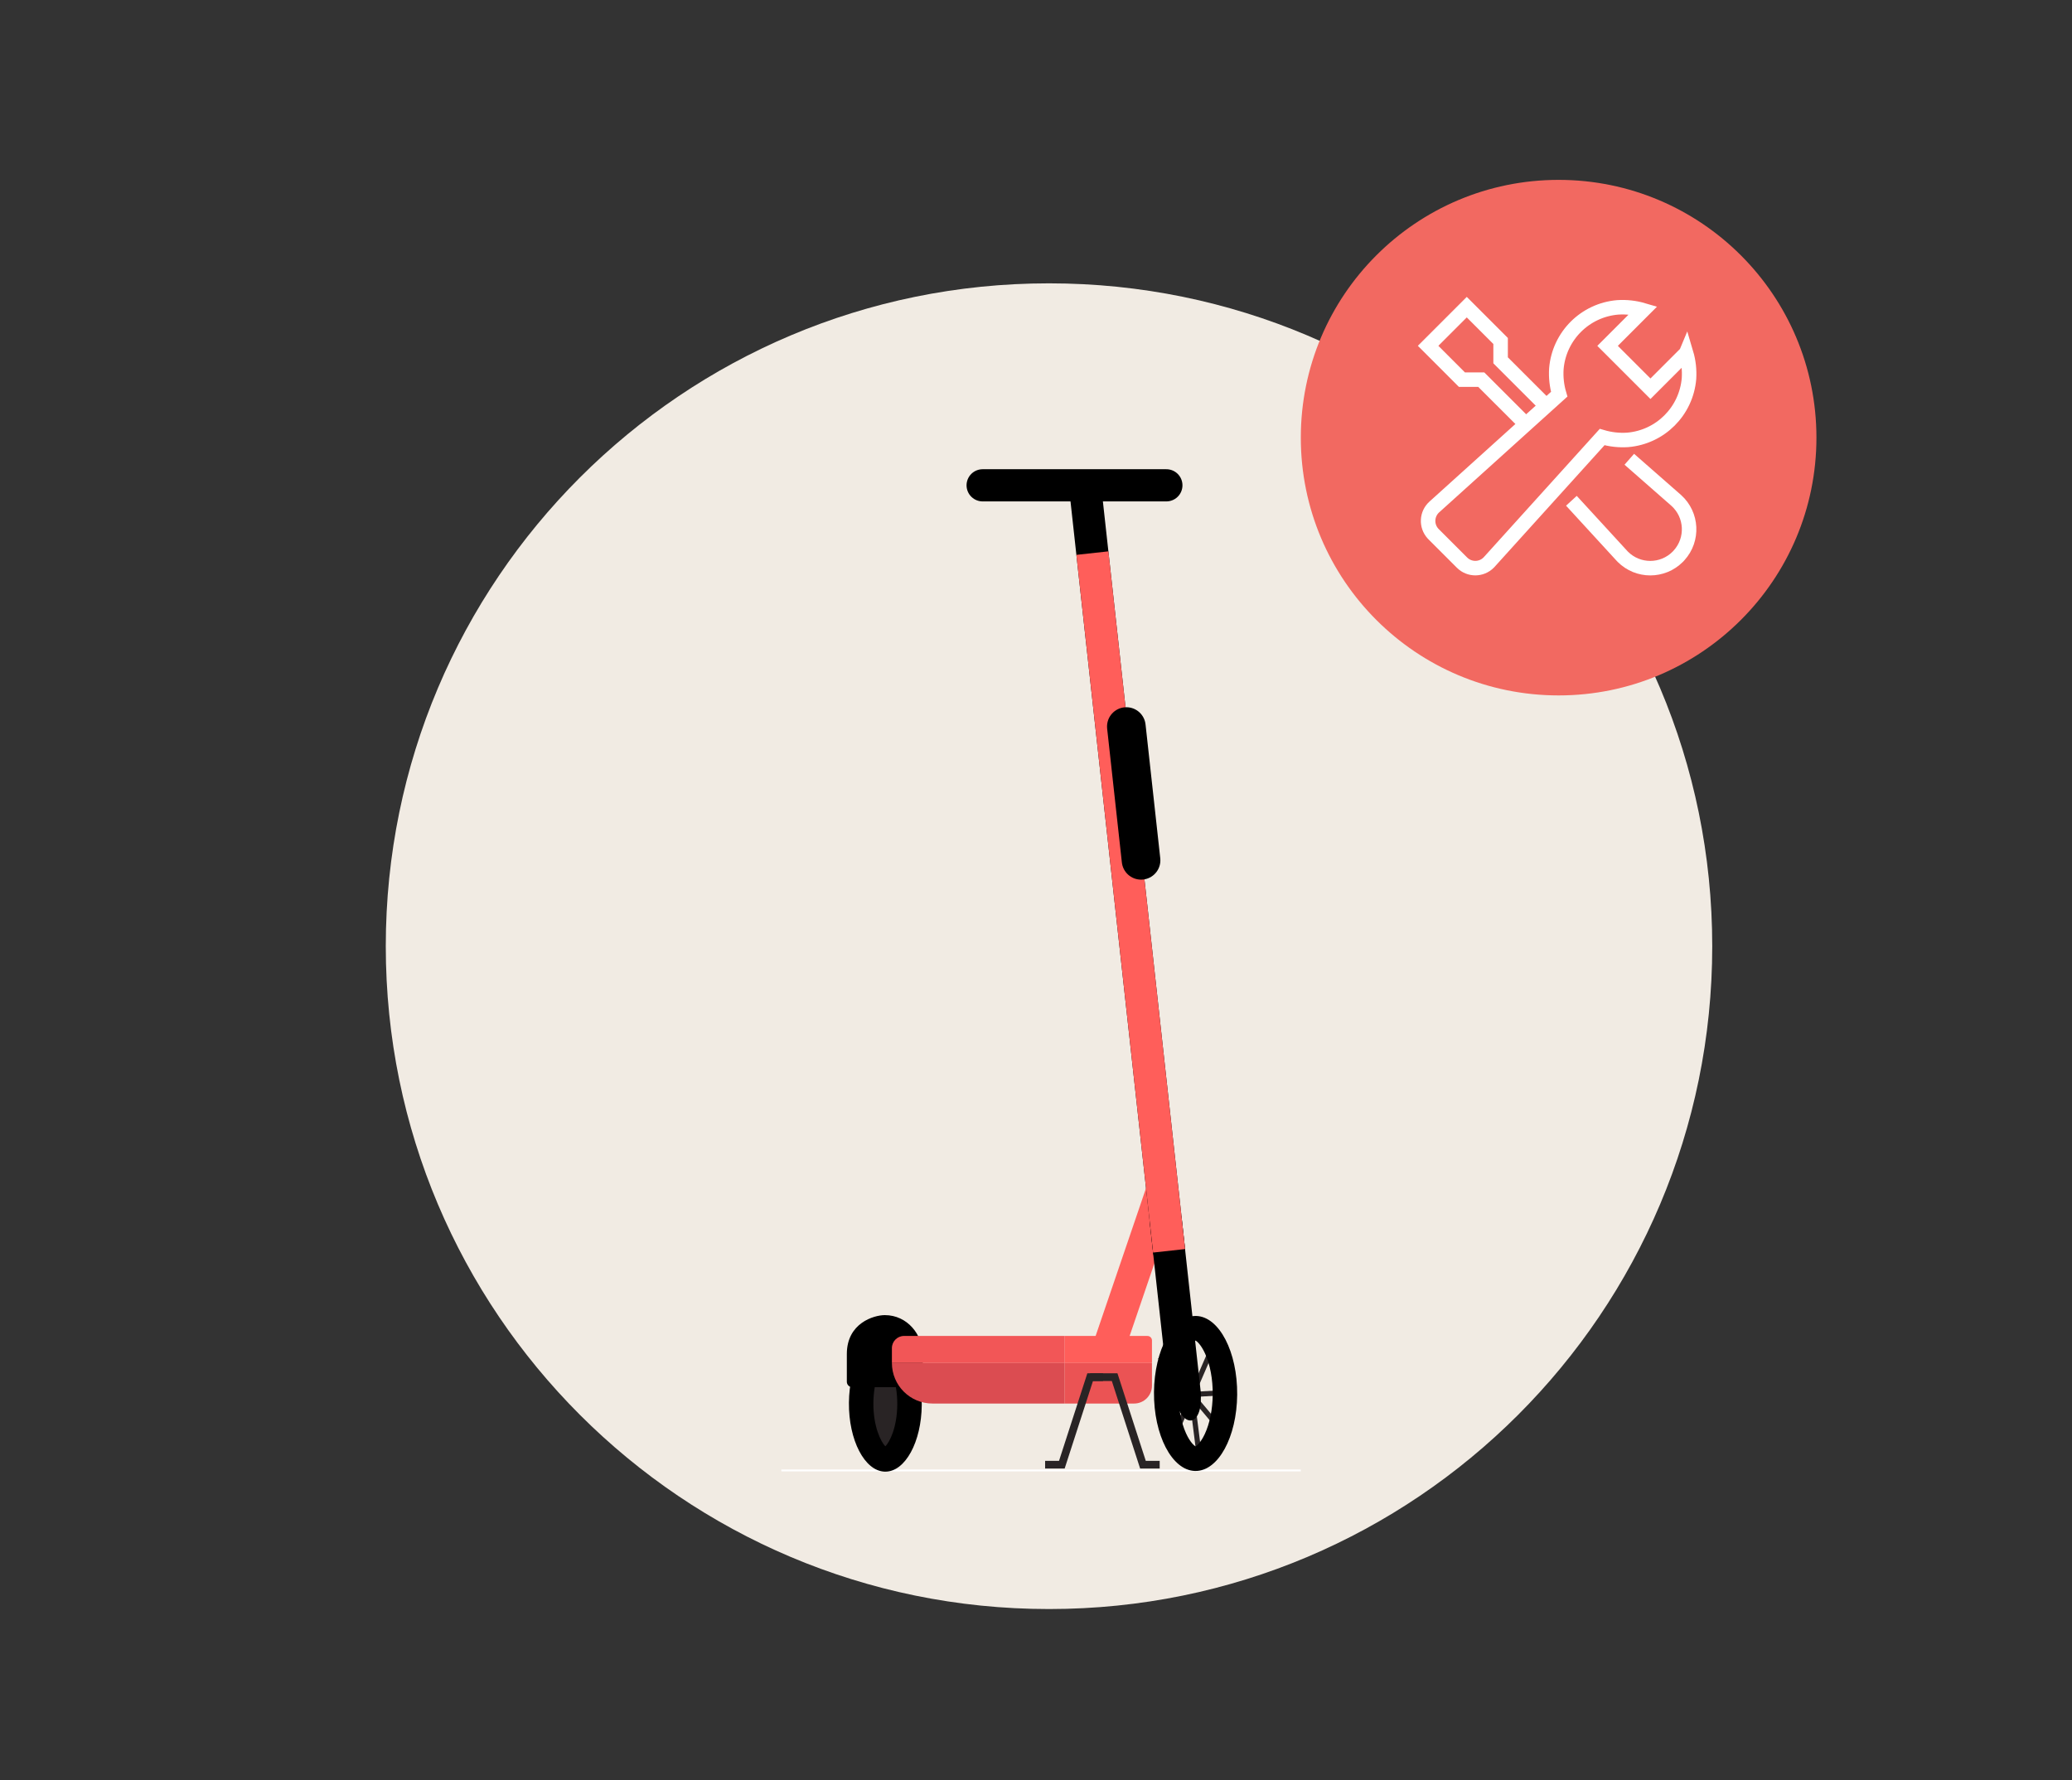 <?xml version="1.0" encoding="UTF-8"?> <svg xmlns="http://www.w3.org/2000/svg" xmlns:xlink="http://www.w3.org/1999/xlink" id="Layer_1" data-name="Layer 1" viewBox="0 0 1080 928"><rect x="0" y="0" width="1080" height="928" fill="#333333" stroke="none"/><defs><style> .cls-1, .cls-2, .cls-3, .cls-4, .cls-5, .cls-6, .cls-7, .cls-8, .cls-9 { fill: none; } .cls-10 { clip-path: url(#clippath); } .cls-2 { stroke-width: 20.13px; } .cls-2, .cls-3 { stroke: #000; stroke-linecap: round; stroke-linejoin: round; } .cls-11 { fill: #f26961; } .cls-12 { fill: #eb5354; } .cls-13 { fill: #f1ebe3; } .cls-14 { fill: #f25657; } .cls-15 { fill: #ff5e5a; } .cls-16 { fill: #db4c51; } .cls-17 { fill: #292425; } .cls-3, .cls-5 { stroke-width: 16.78px; } .cls-4 { stroke-width: 2.68px; } .cls-4, .cls-5, .cls-6, .cls-9 { stroke-miterlimit: 10; } .cls-4, .cls-9 { stroke: #292425; } .cls-5 { stroke: #ff5e5a; } .cls-6, .cls-7, .cls-8 { stroke: #fff; } .cls-7, .cls-8 { stroke-miterlimit: 6; stroke-width: 7.56px; } .cls-8 { stroke-linecap: square; } .cls-9 { stroke-width: 4.03px; } </style><clipPath id="clippath"><path class="cls-1" d="m546.63,147.71h.3c190.84,0,345.55,154.71,345.55,345.55h0c0,190.84-154.71,345.55-345.55,345.55h-.3c-190.84,0-345.55-154.71-345.55-345.55h0c0-190.84,154.71-345.55,345.55-345.55Z"></path></clipPath></defs><g class="cls-10"><path class="cls-13" d="m546.63,147.71h.3c190.84,0,345.55,154.71,345.55,345.55h0c0,190.84-154.71,345.55-345.55,345.55h-.3c-190.84,0-345.55-154.71-345.55-345.55h0c0-190.84,154.71-345.55,345.55-345.55Z"></path></g><line class="cls-6" x1="407.26" y1="766.56" x2="678.03" y2="766.56"></line><path class="cls-11" d="m812.41,93.77h0c74.22,0,134.38,60.16,134.38,134.38h0c0,74.22-60.16,134.38-134.38,134.38h0c-74.22,0-134.38-60.16-134.38-134.38h0c0-74.22,60.16-134.38,134.38-134.38Z"></path><g><path class="cls-8" d="m852.09,241.91l21.67,19c8.29,7.5,8.94,20.3,1.45,28.59-.23.25-.46.5-.71.76h0c-7.91,7.91-20.72,7.91-28.63,0-.25-.25-.48-.5-.71-.76l-23.53-25.65"></path><polyline class="cls-7" points="805.95 211.62 782.17 187.84 782.17 177.76 764.53 160.12 744.38 180.28 762.01 197.92 772.09 197.92 795.36 221.18"></polyline><path class="cls-8" d="m878.86,184.06l-18.58,18.59-22.35-22.35,18.57-18.59c-4.3-1.27-8.79-1.77-13.27-1.48-17.05,1.42-30.58,14.95-32,32-.29,4.48.21,8.98,1.48,13.28l-65.1,58.78c-4.02,3.63-4.33,9.83-.7,13.84,0,0,0,0,0,0,.11.12.22.25.34.36l14.82,14.82c3.83,3.82,10.04,3.81,13.86-.02.11-.11.22-.23.33-.35l58.83-65.1c4.31,1.27,8.8,1.77,13.28,1.48,17.05-1.42,30.58-14.95,32-32,.28-4.48-.22-8.97-1.5-13.28Z"></path></g><g><g><path class="cls-17" d="m461.34,760.81c-5.2-.16-12.64-11.75-12.48-29.53.07-8.19,1.86-16.07,4.9-21.63,2.33-4.27,5.21-6.82,7.7-6.82h.13c5.2.17,12.64,11.75,12.48,29.53-.07,8.19-1.86,16.07-4.9,21.63-2.33,4.27-5.21,6.82-7.7,6.82h-.13Z"></path><path d="m461.46,709.67c2.32,2.33,6.34,10.35,6.23,22.64-.11,11.91-3.95,19.43-6.22,21.68-2.32-2.33-6.34-10.35-6.23-22.64.11-11.91,3.95-19.43,6.22-21.68m0-13.21c-10.33,0-18.8,15.44-18.97,34.77-.18,19.53,8.18,35.63,18.66,35.96.11,0,.22,0,.33,0,10.33,0,18.8-15.44,18.97-34.77.18-19.53-8.18-35.63-18.66-35.96-.11,0-.22,0-.33,0h0Z"></path></g><path class="cls-15" d="m555.03,696.45h45.41v14.09h-43.28c-1.3,0-2.36-1.06-2.36-2.36v-11.51c0-.12.1-.22.22-.22Z" transform="translate(1155.25 1406.99) rotate(180)"></path><path d="m444.21,723.14h33.98c1.55,0,2.81-1.26,2.81-2.81v-13.81c0-10.74-8.05-20.93-19.8-20.93h0c-5.7,0-19.8,4.15-19.8,20.26v14.48c0,1.55,1.26,2.81,2.81,2.81Z"></path><path class="cls-12" d="m564.1,710.54h36.34v21.14h-45.63v-11.85c0-5.13,4.16-9.29,9.29-9.29Z" transform="translate(1155.25 1442.22) rotate(-180)"></path><path class="cls-14" d="m464.89,696.45h89.92v7.75c0,3.5-2.84,6.35-6.35,6.35h-83.58v-14.09h0Z" transform="translate(1019.7 1406.99) rotate(-180)"></path><path class="cls-16" d="m464.89,710.54h68.78c11.67,0,21.14,9.47,21.14,21.14h-89.92v-21.14h0Z" transform="translate(1019.7 1442.22) rotate(180)"></path><path class="cls-4" d="m630.47,705.99c-6.27,14.52-12.54,29.04-18.81,43.57"></path><path class="cls-4" d="m635.18,743.85c-10.19-12.14-20.38-24.28-30.56-36.42"></path><path class="cls-4" d="m617.12,696.05c2.62,20.69,5.25,41.39,7.87,62.08"></path><path class="cls-4" d="m638.27,726.03c-11.12.6-22.24,1.2-33.36,1.8"></path><path d="m623.18,698.85c.75.4,2.86,2.17,4.97,6.82,2.63,5.81,4.04,13.39,3.96,21.34-.07,7.72-1.54,15.03-4.13,20.56-2.05,4.38-4.08,6.06-4.81,6.46-.75-.4-2.86-2.17-4.97-6.82-2.63-5.81-4.04-13.39-3.96-21.34.07-7.72,1.54-15.03,4.13-20.57,2.05-4.38,4.07-6.06,4.8-6.46m0-12.81c-11.81,0-21.47,17.65-21.67,39.72-.2,22.31,9.34,40.7,21.32,41.08.12,0,.25,0,.37,0,11.81,0,21.47-17.65,21.67-39.72.2-22.31-9.34-40.7-21.32-41.08-.12,0-.25,0-.37,0h0Z"></path><ellipse cx="618.96" cy="726.63" rx="6.74" ry="14.01" transform="translate(-95.21 93.33) rotate(-8.01)"></ellipse><path class="cls-5" d="m576.62,706.18c9.95-29.19,19.91-58.38,29.86-87.57"></path><path class="cls-3" d="m607.58,636c3.33,30.34,6.67,60.68,10,91.01"></path><path class="cls-9" d="m604.47,763.56c-2.91,0-5.82,0-8.72,0-4.92-15.21-9.84-30.42-14.76-45.63-4.25,0-8.5,0-12.75,0"></path><path class="cls-9" d="m544.75,763.56c2.91,0,5.82,0,8.72,0,4.92-15.21,9.84-30.42,14.76-45.63h6.71"></path><path class="cls-3" d="m566.15,258.89c14.41,131.06,28.82,262.11,43.23,393.17"></path><path class="cls-5" d="m569.39,288.34c13.33,121.24,26.66,242.48,39.99,363.72"></path><path class="cls-2" d="m587.09,378.75c2.56,23.25,5.11,46.5,7.67,69.75"></path><path class="cls-3" d="m512.19,253h95.76"></path></g></svg> 
